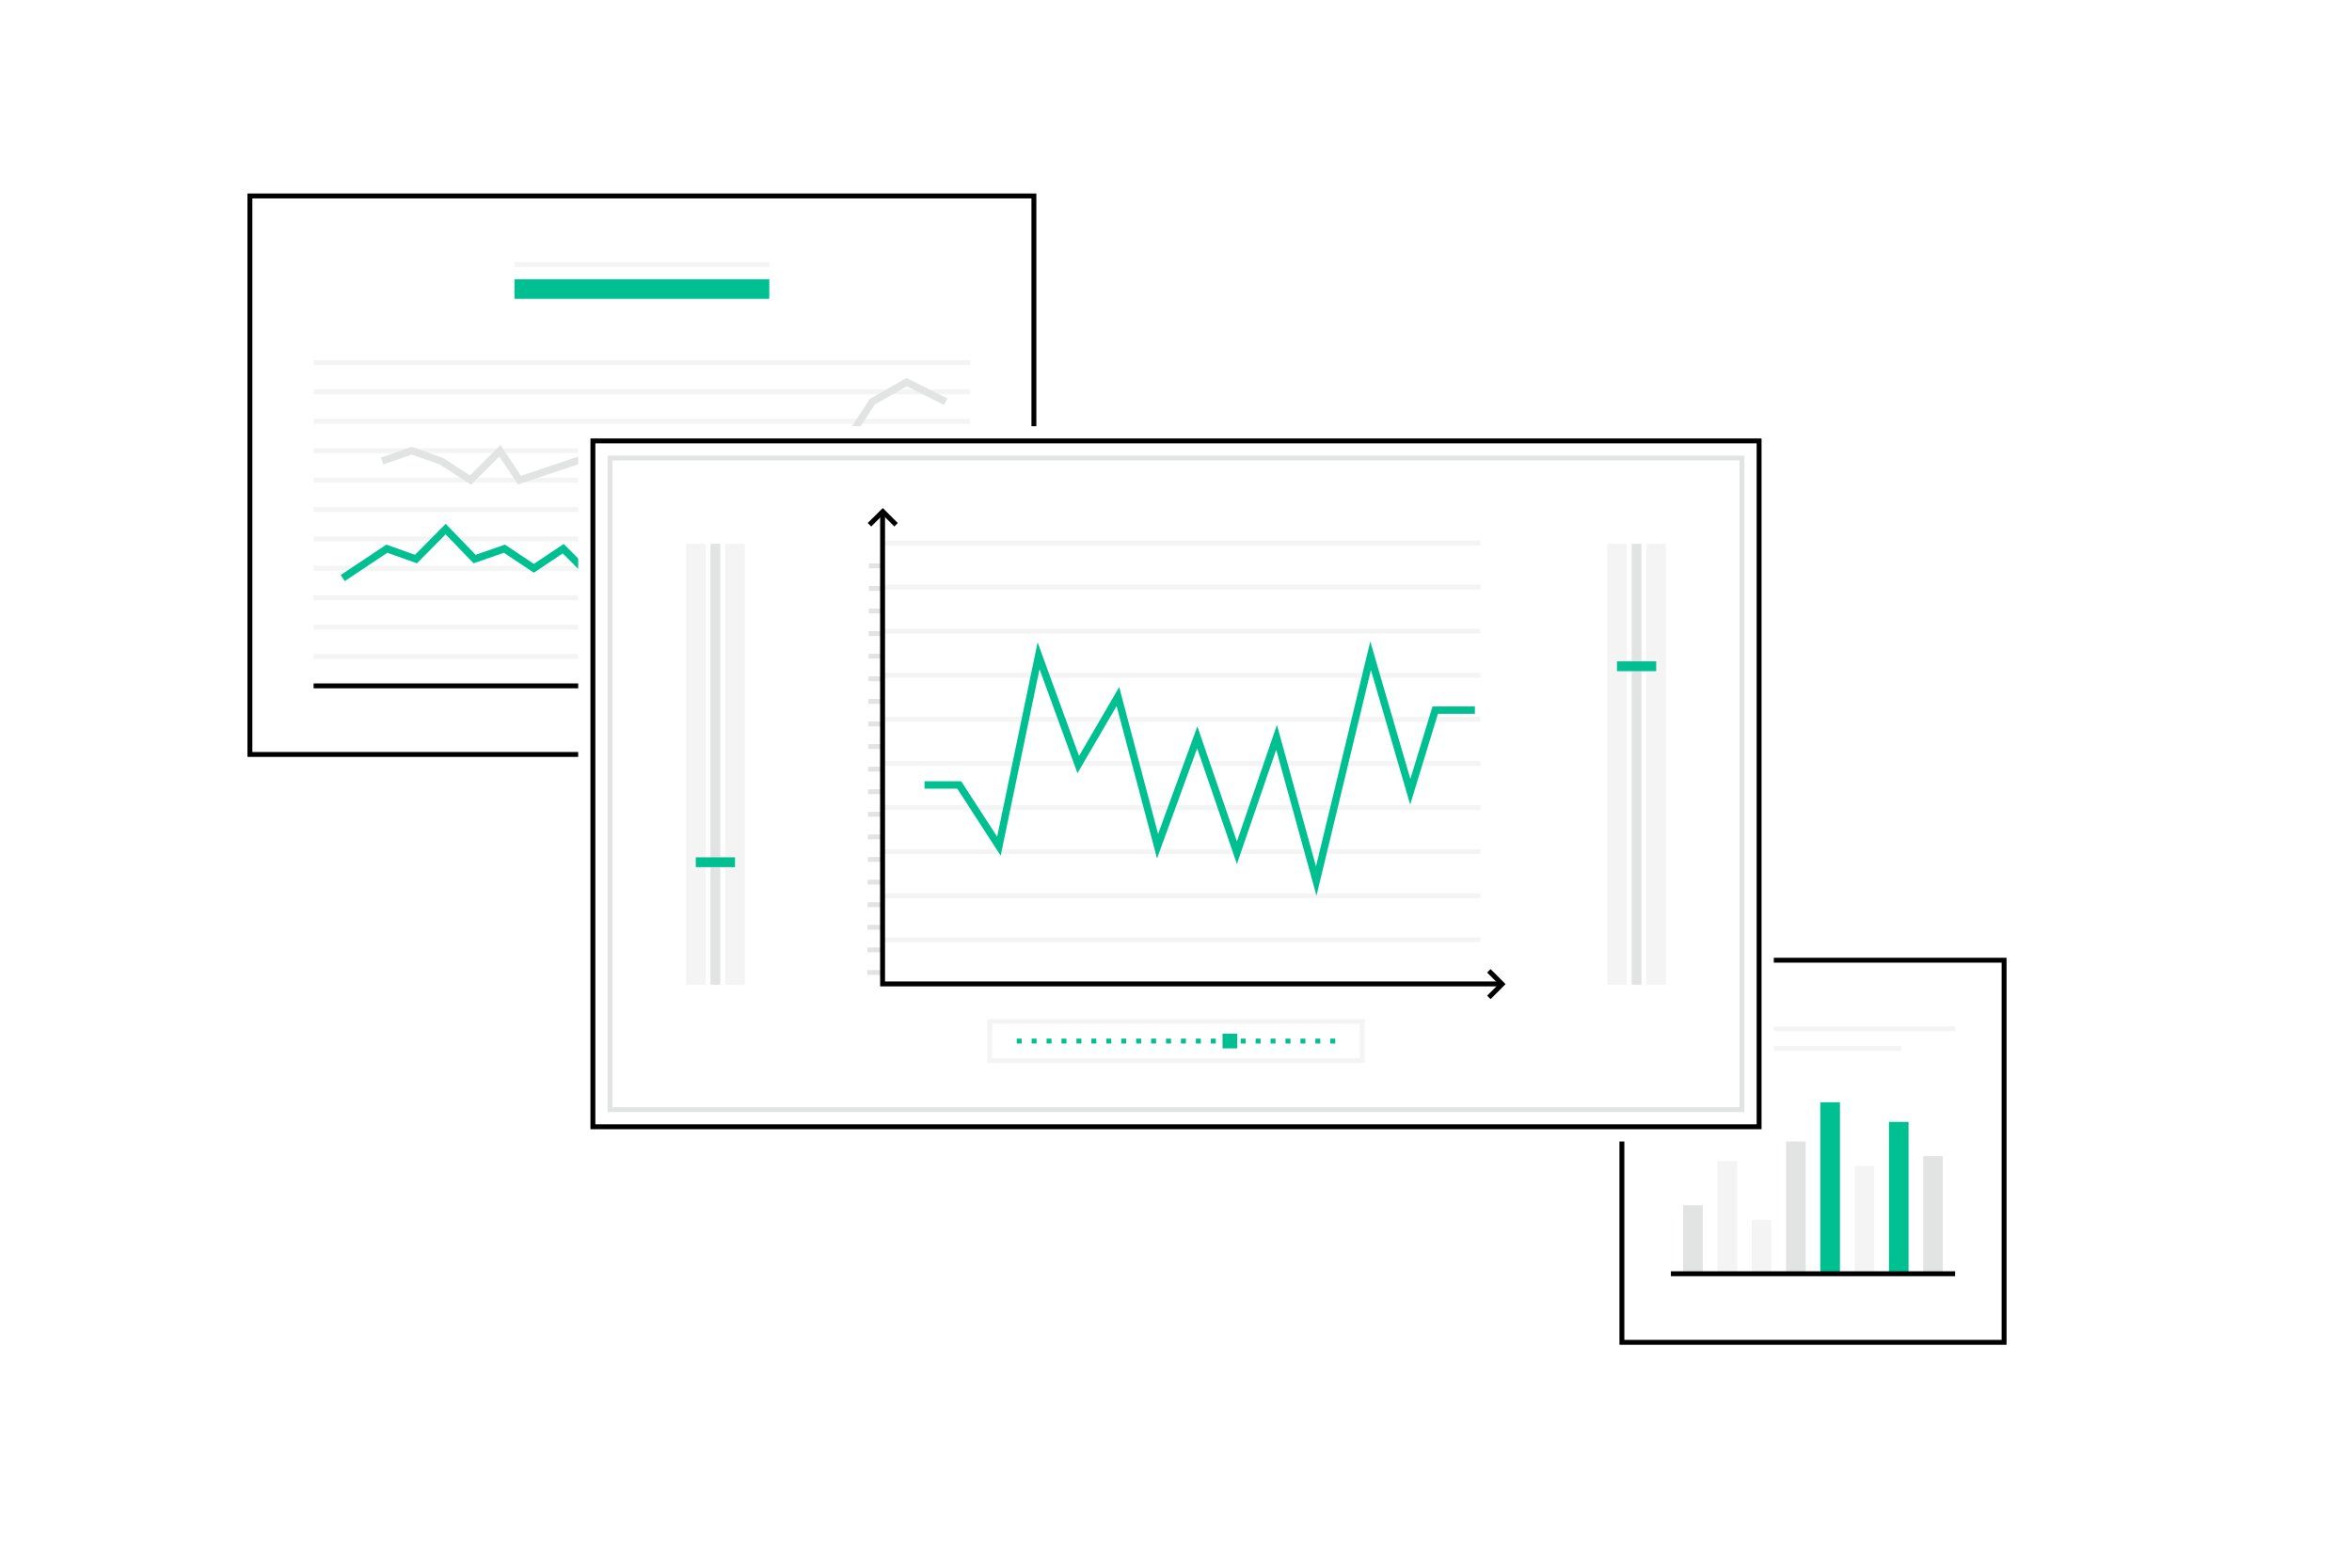 <svg width="480" height="320" viewBox="0 0 480 320" fill="none" xmlns="http://www.w3.org/2000/svg">
<path d="M480 0H0V320H480V0Z" fill="white"/>
<path d="M211 40H51V154H211V40Z" fill="white"/>
<path d="M211.5 154.5H50.5V39.5H211.5V154.5ZM51.5 153.5H210.5V40.5H51.5V153.5Z" fill="black"/>
<path d="M198 139.5H64V140.5H198V139.5Z" fill="black"/>
<path d="M198 133.5H64V134.5H198V133.5Z" fill="#F4F4F4"/>
<path d="M198 127.5H64V128.5H198V127.5Z" fill="#F4F4F4"/>
<path d="M198 121.5H64V122.5H198V121.5Z" fill="#F4F4F4"/>
<path d="M198 115.5H64V116.5H198V115.5Z" fill="#F4F4F4"/>
<path d="M198 109.5H64V110.5H198V109.5Z" fill="#F4F4F4"/>
<path d="M198 103.5H64V104.5H198V103.5Z" fill="#F4F4F4"/>
<path d="M198 97.5H64V98.5H198V97.5Z" fill="#F4F4F4"/>
<path d="M198 91.5H64V92.5H198V91.5Z" fill="#F4F4F4"/>
<path d="M198 85.5H64V86.5H198V85.5Z" fill="#F4F4F4"/>
<path d="M198 79.5H64V80.5H198V79.5Z" fill="#F4F4F4"/>
<path d="M198 73.5H64V74.5H198V73.5Z" fill="#F4F4F4"/>
<path d="M96.13 98.96L89.7 94.79L84.02 92.79L78.221 94.82L77.731 93.41L84.031 91.21L90.44 93.49L95.921 97.04L102.141 90.82L106.33 97.11L117.96 93.21L124.031 95.21L130.21 93.21L136.141 97.17L154.031 91.21L160.11 93.32L165.921 91.26L171.641 90.42L177.5 81.44L185 77.15L193.34 81.33L192.661 82.67L185.051 78.85L178.551 82.56L172.531 91.81L166.21 92.73L160.12 94.91L154.021 92.79L135.911 98.83L129.98 94.86L124.021 96.79L117.96 94.79L105.72 98.89L101.911 93.18L96.13 98.96Z" fill="#E2E3E3"/>
<path d="M120.85 118.97L114.85 112.96L108.95 116.9L102.84 112.83L96.66 114.98L90.94 109.07L85.09 114.98L79.05 112.83L70.36 118.62L69.53 117.38L78.85 111.17L84.69 113.25L90.96 106.93L97.07 113.25L103.05 111.17L108.95 115.1L115.04 111.04L121.04 117.03L126.76 113.21L132.95 115.21L139.01 113.21L150.64 117.11L154.83 110.82L161.05 117.04L166.7 113.41L172.95 111.21L179.25 113.41L178.75 114.82L172.95 112.79L167.28 114.79L160.85 118.96L155.06 113.18L151.25 118.89L139.01 114.79L132.95 116.79L126.99 114.86L120.85 118.97Z" fill="#00BF91"/>
<path d="M157 57H105V61H157V57Z" fill="#00BF91"/>
<path d="M157 53.5H105V54.5H157V53.5Z" fill="#F4F4F4"/>
<path d="M409 196H331V274H409V196Z" fill="white"/>
<path d="M409.5 274.5H330.5V195.5H409.5V274.5ZM331.5 273.5H408.5V196.5H331.5V273.5Z" fill="black"/>
<path d="M347.5 246H343.5V260H347.5V246Z" fill="#E2E3E3"/>
<path d="M354.5 237H350.5V260H354.5V237Z" fill="#F4F4F4"/>
<path d="M361.5 249H357.5V260H361.5V249Z" fill="#F4F4F4"/>
<path d="M368.5 233H364.5V260H368.5V233Z" fill="#E2E3E3"/>
<path d="M375.5 225H371.5V260H375.5V225Z" fill="#00BF91"/>
<path d="M382.5 238H378.5V260H382.5V238Z" fill="#F4F4F4"/>
<path d="M389.5 229H385.5V260H389.5V229Z" fill="#00BF91"/>
<path d="M396.5 236H392.5V260H396.5V236Z" fill="#E2E3E3"/>
<path d="M399 259.5H341V260.5H399V259.5Z" fill="black"/>
<path d="M399 209.5H341V210.5H399V209.5Z" fill="#F4F4F4"/>
<path d="M388 213.5H352V214.5H388V213.5Z" fill="#F4F4F4"/>
<path d="M362 233H118V87H362V233ZM124 227H356V93H124V227Z" fill="white"/>
<path d="M359 90H121V230H359V90Z" fill="white"/>
<path d="M359.5 230.5H120.5V89.5H359.5V230.5ZM121.5 229.5H358.5V90.5H121.5V229.5Z" fill="black"/>
<path d="M179.67 198H177V199H179.67V198Z" fill="#E2E3E3"/>
<path d="M179.689 193.39H177.02V194.39H179.689V193.39Z" fill="#E2E3E3"/>
<path d="M179.71 188.78H177.04V189.78H179.71V188.78Z" fill="#E2E3E3"/>
<path d="M179.73 184.17H177.061V185.17H179.73V184.17Z" fill="#E2E3E3"/>
<path d="M179.74 179.56H177.07V180.56H179.74V179.56Z" fill="#E2E3E3"/>
<path d="M179.76 174.94H177.09V175.94H179.76V174.94Z" fill="#E2E3E3"/>
<path d="M179.78 170.33H177.11V171.33H179.78V170.33Z" fill="#E2E3E3"/>
<path d="M179.8 165.72H177.13V166.72H179.8V165.72Z" fill="#E2E3E3"/>
<path d="M179.82 161.11H177.15V162.11H179.82V161.11Z" fill="#E2E3E3"/>
<path d="M179.84 156.5H177.17V157.5H179.84V156.5Z" fill="#E2E3E3"/>
<path d="M179.859 151.89H177.189V152.89H179.859V151.89Z" fill="#E2E3E3"/>
<path d="M179.87 147.28H177.2V148.28H179.87V147.28Z" fill="#E2E3E3"/>
<path d="M179.89 142.67H177.22V143.67H179.89V142.67Z" fill="#E2E3E3"/>
<path d="M179.91 138.06H177.24V139.06H179.91V138.06Z" fill="#E2E3E3"/>
<path d="M179.93 133.44H177.26V134.44H179.93V133.44Z" fill="#E2E3E3"/>
<path d="M179.95 128.83H177.28V129.83H179.95V128.83Z" fill="#E2E3E3"/>
<path d="M179.97 124.22H177.3V125.22H179.97V124.22Z" fill="#E2E3E3"/>
<path d="M179.98 119.61H177.311V120.61H179.98V119.61Z" fill="#E2E3E3"/>
<path d="M180 115H177.33V116H180V115Z" fill="#E2E3E3"/>
<path d="M356 227H124V93H356V227ZM125 226H355V94H125V226Z" fill="#E2E3E3"/>
<path d="M272.5 213H271.49V212H272.49L272.5 213Z" fill="#00BF91"/>
<path d="M269.46 213H268.44V212H269.44L269.46 213ZM266.42 213H265.4V212H266.4L266.42 213ZM263.37 213H262.35V212H263.35L263.37 213ZM260.32 213H259.3V212H260.3L260.32 213ZM257.27 213H256.25V212H257.25L257.27 213ZM254.22 213H253.2V212H254.2L254.22 213ZM251.18 213H250.16V212H251.16L251.18 213ZM248.13 213H247.11V212H248.11L248.13 213ZM245.08 213H244.06V212H245.06L245.08 213ZM242.03 213H241.01V212H242.01L242.03 213ZM238.99 213H237.97V212H238.97L238.99 213ZM235.94 213H234.92V212H235.92L235.94 213ZM232.89 213H231.87V212H232.87L232.89 213ZM229.84 213H228.82V212H229.82L229.84 213ZM226.8 213H225.78V212H226.78L226.8 213ZM223.75 213H222.73V212H223.73L223.75 213ZM220.7 213H219.68V212H220.68L220.7 213ZM217.65 213H216.63V212H217.63L217.65 213ZM214.61 213H213.59V212H214.59L214.61 213ZM211.56 213H210.54V212H211.54L211.56 213Z" fill="#00BF91"/>
<path d="M208.51 213H207.5V212H208.5L208.51 213Z" fill="#00BF91"/>
<path d="M302.12 191.34H180.12V192.34H302.12V191.34Z" fill="#F4F4F4"/>
<path d="M302.12 182.34H180.12V183.34H302.12V182.34Z" fill="#F4F4F4"/>
<path d="M302.12 173.34H180.12V174.34H302.12V173.34Z" fill="#F4F4F4"/>
<path d="M302.12 164.34H180.12V165.34H302.12V164.34Z" fill="#F4F4F4"/>
<path d="M302.12 155.34H180.12V156.34H302.12V155.34Z" fill="#F4F4F4"/>
<path d="M302.12 146.34H180.12V147.34H302.12V146.34Z" fill="#F4F4F4"/>
<path d="M302.12 137.34H180.12V138.34H302.12V137.34Z" fill="#F4F4F4"/>
<path d="M302.12 128.34H180.12V129.34H302.12V128.34Z" fill="#F4F4F4"/>
<path d="M302.12 119.34H180.12V120.34H302.12V119.34Z" fill="#F4F4F4"/>
<path d="M302.12 110.34H180.12V111.34H302.12V110.34Z" fill="#F4F4F4"/>
<path d="M306.12 201.34H179.62V104.84H180.62V200.34H306.12V201.34Z" fill="black"/>
<path d="M182.52 107.47L180.16 105.11L177.8 107.47L177.09 106.76L180.16 103.7L183.22 106.76L182.52 107.47Z" fill="black"/>
<path d="M304.2 203.95L303.49 203.24L305.85 200.88L303.49 198.52L304.2 197.81L307.26 200.88L304.2 203.95Z" fill="black"/>
<path d="M268.67 182.84L260.45 153.04L252.43 176.37L244.32 152.76L236.13 175.23L227.88 144.12L219.89 157.83L212.15 136.58L204.22 174.67L195.36 160.98H188.68V159.48H196.17L203.5 170.79L211.76 131.11L220.21 154.31L228.41 140.24L236.35 170.23L244.36 148.26L252.43 171.76L260.6 147.97L268.57 176.85L279.65 130.93L287.83 159L292.35 144.2H301V145.7H293.46L287.79 164.24L279.78 136.76L268.67 182.84Z" fill="#00BF91"/>
<path d="M340 111H336V201H340V111Z" fill="#F4F4F4"/>
<path d="M333 201H335V111H333V201Z" fill="#E2E3E3"/>
<path d="M332 111H328V201H332V111Z" fill="#F4F4F4"/>
<path d="M338 135H330V137H338V135Z" fill="#00BF91"/>
<path d="M140 201L144 201L144 111L140 111L140 201Z" fill="#F4F4F4"/>
<path d="M147 111H145V201H147V111Z" fill="#E2E3E3"/>
<path d="M148 201L152 201L152 111L148 111L148 201Z" fill="#F4F4F4"/>
<path d="M142 177L150 177L150 175L142 175L142 177Z" fill="#00BF91"/>
<path d="M278.5 217H201.5V208H278.5V217ZM202.5 216H277.5V209H202.5V216Z" fill="#F4F4F4"/>
<path d="M252.5 211H249.5V214H252.5V211Z" fill="#00BF91"/>
</svg>
